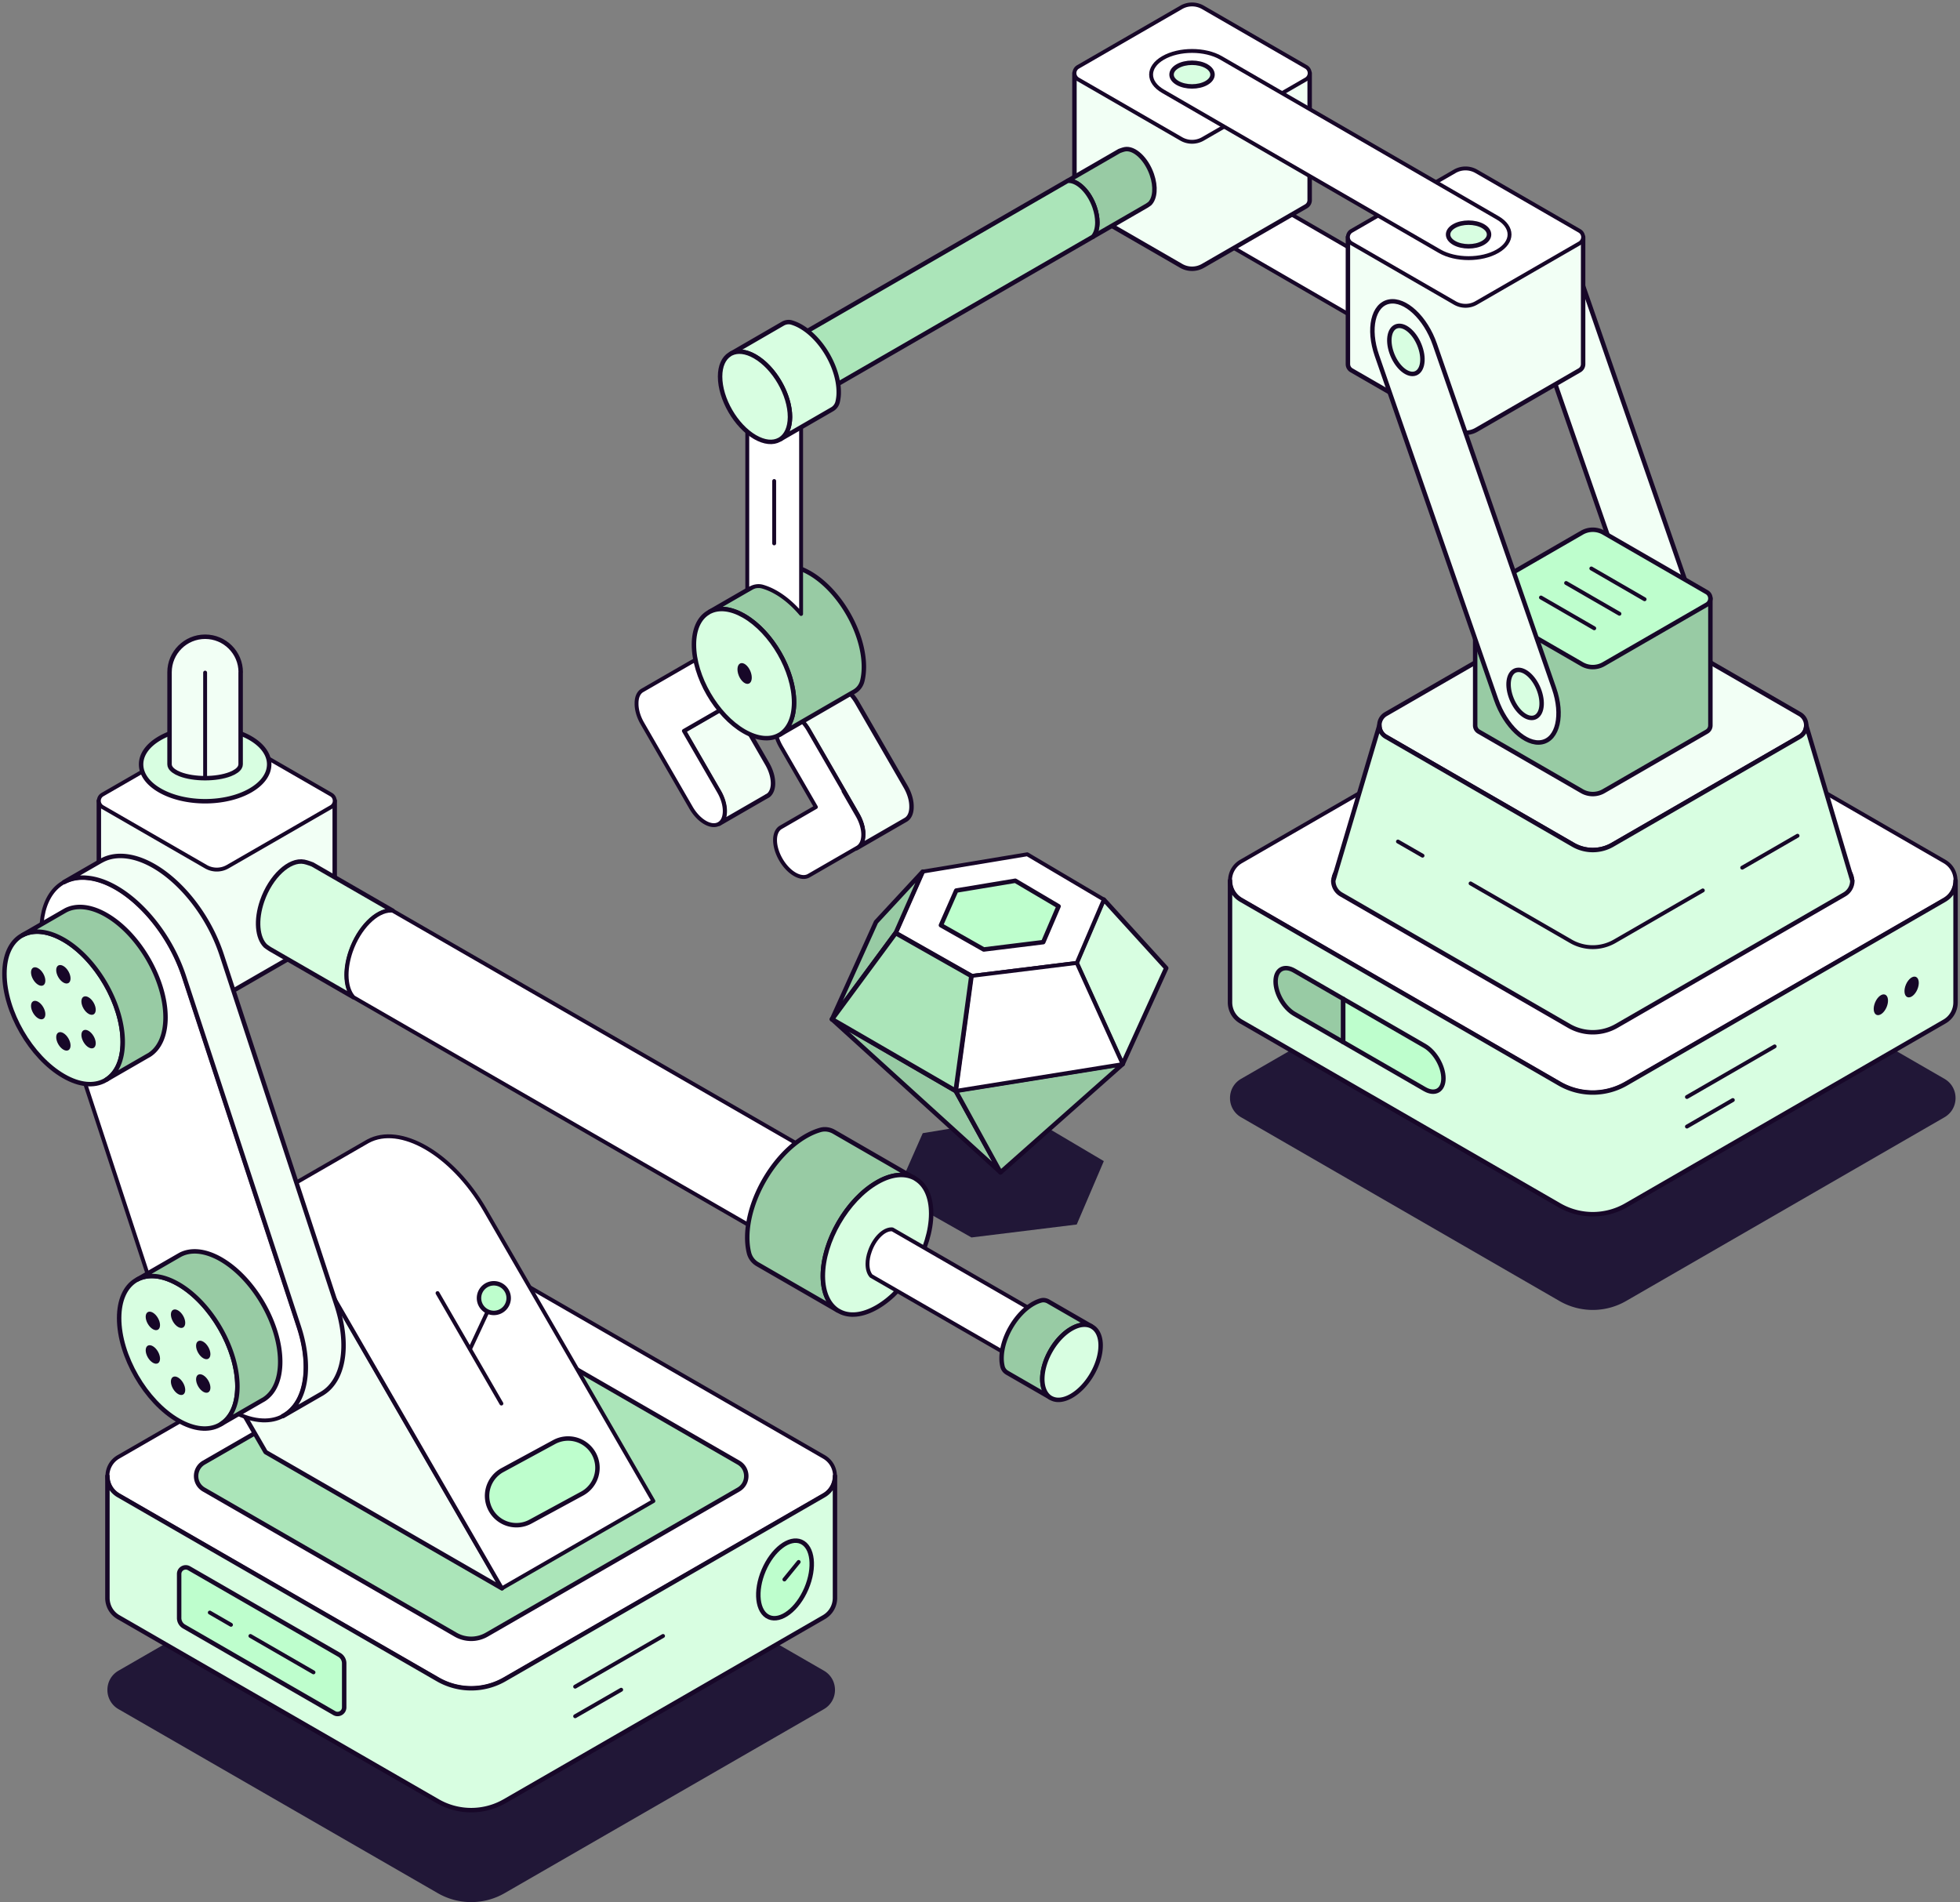 <svg width="440" height="427" fill="none" xmlns="http://www.w3.org/2000/svg"><rect width="100%" height="100%" fill="#808080" stroke="none"/><path d="M247.796 260.658l-6.083 14.228-23.633 2.909-17.009-9.638 6.075-13.772 23.458-3.899 17.192 10.172z" fill="#211737"/><path d="M261.806 217.324l-9.788 21.562-10.305-22.718 6.083-14.229 14.01 15.385z" fill="#D8FEE1" stroke="#170728" stroke-miterlimit="10" stroke-linecap="round" stroke-linejoin="round"/><path d="M247.796 201.939l-6.083 14.229-23.633 2.917-17.009-9.637 6.075-13.782 23.458-3.89 17.192 10.163z" fill="#fff" stroke="#170728" stroke-width=".872" stroke-miterlimit="10" stroke-linecap="round" stroke-linejoin="round"/><path d="M237.64 203.455l-3.443 8.043-13.355 1.647-9.614-5.441 3.434-7.788 13.259-2.199 9.719 5.738z" fill="#BEFECD" stroke="#170728" stroke-miterlimit="10" stroke-linecap="round" stroke-linejoin="round"/><path d="M207.146 195.667l-6.075 13.781-14.29 19.363 9.877-21.834 10.488-11.31z" fill="#98CBA4" stroke="#170728" stroke-miterlimit="10" stroke-linecap="round" stroke-linejoin="round"/><path d="M224.609 263.181l-37.828-34.371 27.768 16.086 10.06 18.285z" fill="#98CBA4" stroke="#170728" stroke-miterlimit="10" stroke-linecap="round" stroke-linejoin="round"/><path d="M252.018 238.886l-27.409 24.295-10.06-18.285 37.469-6.01z" fill="#98CBA4" stroke="#170728" stroke-miterlimit="10" stroke-linecap="round" stroke-linejoin="round"/><path d="M252.018 238.886l-37.469 6.011 3.531-25.811 23.633-2.918 10.305 22.718z" fill="#fff" stroke="#170728" stroke-width=".872" stroke-miterlimit="10" stroke-linecap="round" stroke-linejoin="round"/><path d="M218.08 219.085l-3.531 25.811-27.768-16.086 14.29-19.362 17.009 9.637z" fill="#ABE5B9" stroke="#170728" stroke-width="1.046" stroke-miterlimit="10" stroke-linecap="round" stroke-linejoin="round"/><path d="M173.535 175.834c0 1.185-.358 2.17-1.064 2.719l-.506.288-10.522 6.074c.846-.506 1.255-1.551 1.255-2.841 0-1.307-.427-2.867-1.299-4.366l-7.872-13.631 4.568-2.632 3.304-1.908c.628-.366 1.029-1.029 1.204-1.865.209-.994.087-2.231-.358-3.512l4.35 7.547.009.009 5.632 9.752c.863 1.499 1.299 3.059 1.299 4.366zm31.087 5.238c.018 1.351-.418 2.449-1.299 2.963l-10.932 6.309a7.668 7.668 0 01-.157.079l.253-.148c.872-.506 1.299-1.569 1.299-2.885v-.157c0-1.307-.427-2.867-1.299-4.375l-3.051-5.29-7.881-13.639c-.846-1.481-1.961-2.623-3.086-3.276.453-1.107.697-2.458.697-4.009 0 .008.009.008.009.008 2.11 1.212 4.08 1.656 5.736 1.403-.296-1.804.105-3.346 1.204-3.982a2.256 2.256 0 011.15-.297c.637 0 1.343.227 2.04.637 1.116.662 2.232 1.812 3.086 3.285l10.932 18.92c.881 1.534 1.317 3.129 1.299 4.454z" fill="#F2FFF5" stroke="#170728" stroke-miterlimit="10" stroke-linecap="round" stroke-linejoin="round"/><path d="M193.785 187.233c-.035-1.272-.462-2.762-1.298-4.2l-3.13-5.421.079-.044 3.051 5.29c.871 1.508 1.298 3.068 1.298 4.375zm-21.314-8.68c-.069.053-.148.114-.235.157a1.601 1.601 0 01-.27.131l.505-.288z" fill="#fff" stroke="#170728" stroke-width=".872" stroke-miterlimit="10" stroke-linecap="round" stroke-linejoin="round"/><path d="M193.785 187.234c-.035-1.273-.462-2.763-1.298-4.201l-3.13-5.421.079-.043 3.051 5.29c.871 1.507 1.298 3.067 1.298 4.375z" fill="#170728" stroke="#170728" stroke-width=".872" stroke-miterlimit="10" stroke-linecap="round" stroke-linejoin="round"/><path d="M193.786 187.233v.157c0 1.316-.427 2.379-1.299 2.885l-.253.148-10.679 6.161c-1.726.994-4.533-.619-6.268-3.625-.863-1.499-1.299-3.059-1.299-4.366 0-1.308.436-2.371 1.299-2.868l7.872-4.549-7.872-13.621c-.628-1.098-1.029-2.223-1.203-3.26-.296-1.804.105-3.346 1.203-3.983.349-.2.741-.296 1.159-.296.637 0 1.334.227 2.023.636 1.125.654 2.241 1.796 3.086 3.277l7.881 13.639-.078.044 3.129 5.42c.837 1.438 1.264 2.929 1.299 4.201zm-31.088-5.159c0 1.29-.409 2.336-1.255 2.841l-.087.052c-1.726.95-4.507-.671-6.225-3.643l-10.932-18.928c-.871-1.508-1.299-3.068-1.299-4.375v-.157c0-1.316.428-2.379 1.299-2.876l10.932-6.31a.361.361 0 01.079-.035l2.589-1.499c.009.053.018.114.035.166.105.549.227 1.089.384 1.647v.009c.078.279.157.549.252.828.872 2.78 2.328 5.525 4.133 7.878-.175.837-.576 1.499-1.203 1.865l-3.305 1.909-4.568 2.631 7.873 13.631c.871 1.499 1.298 3.059 1.298 4.366z" fill="#fff" stroke="#170728" stroke-width=".872" stroke-miterlimit="10" stroke-linecap="round" stroke-linejoin="round"/><path d="M193.934 149.706v.079c-.008 1.124-.13 2.152-.357 3.076a3.76 3.76 0 01-1.778 2.379l-.872.497-10.802 6.249-4.943 2.85c1.352-.881 2.337-2.388 2.79-4.445.174-.802.27-1.682.279-2.632v-.061c0-7.164-5.021-15.861-11.237-19.443-.026-.026-.035-.026-.061-.044-2.912-1.656-5.545-1.891-7.541-.932l15.884-9.168.645-.375c.837-.488 1.848-.662 2.781-.401.95.27 1.944.688 2.964 1.272.035.009.052.009.07.035 2.031 1.168 3.94 2.841 5.623 4.828 3.896 4.593 6.555 10.824 6.555 16.236z" fill="#98CBA4" stroke="#170728" stroke-miterlimit="10" stroke-linecap="round" stroke-linejoin="round"/><path d="M155.785 144.73c0 7.164 5.048 15.861 11.238 19.443 3.033 1.743 5.771 1.97 7.793.872l.375-.21c1.883-1.22 3.043-3.669 3.069-7.076v-.061c0-7.164-5.022-15.861-11.237-19.443-.027-.026-.035-.026-.061-.035-2.912-1.656-5.545-1.9-7.541-.933-.053.009-.088.035-.14.061l-.401.253c-1.926 1.203-3.095 3.678-3.095 7.129z" fill="#D8FEE1" stroke="#170728" stroke-miterlimit="10" stroke-linecap="round" stroke-linejoin="round"/><path d="M168.127 153.459c.708-.301.85-1.562.317-2.815-.534-1.253-1.54-2.024-2.249-1.723-.708.302-.85 1.562-.317 2.815.533 1.253 1.54 2.025 2.249 1.723z" fill="#170728"/><path d="M439 246.495v.009c0 1.673-.828 3.355-2.493 4.314l-71.46 41.239a14.957 14.957 0 01-14.968 0l-71.46-41.239a4.934 4.934 0 01-2.494-4.314v-.009c0-1.682.829-3.355 2.494-4.314l71.46-41.248a15 15 0 0114.968 0l71.46 41.248c1.665.959 2.493 2.632 2.493 4.314z" fill="#211737"/><path d="M439 197.691v.009c0 1.673-.828 3.355-2.493 4.314l-71.46 41.239a14.957 14.957 0 01-14.968 0l-71.46-41.239a4.934 4.934 0 01-2.494-4.314v-.009c0-1.682.829-3.355 2.494-4.314l71.46-41.248a15 15 0 0114.968 0l71.46 41.248c1.665.959 2.493 2.632 2.493 4.314zM179.838 91.281v46.547c-1.683-1.987-3.592-3.661-5.623-4.828-.018-.026-.035-.026-.07-.035a13.366 13.366 0 00-2.964-1.273c-.933-.261-1.944-.087-2.781.401l-.645.375V91.281h12.083zm156.344-8.889c-3.591 2.074-9.415 2.074-12.998 0l-62.079-35.897c-3.592-2.075-3.592-5.43 0-7.504s9.415-2.074 12.998 0l62.079 35.897c3.592 2.074 3.592 5.43 0 7.504z" fill="#fff" stroke="#170728" stroke-width=".872" stroke-miterlimit="10" stroke-linecap="round" stroke-linejoin="round"/><path d="M439 197.7v27.312a4.95 4.95 0 01-2.493 4.314l-71.46 41.249a15.006 15.006 0 01-14.968 0l-71.46-41.249a4.935 4.935 0 01-1.875-1.891 5.065 5.065 0 01-.619-2.423V197.7c0 1.673.829 3.355 2.494 4.314l71.46 41.239a14.957 14.957 0 0014.968 0l71.46-41.239c1.665-.959 2.493-2.641 2.493-4.314z" fill="#D8FEE1" stroke="#170728" stroke-miterlimit="10" stroke-linecap="round" stroke-linejoin="round"/><path d="M299.306 197.699c0-.679.192-1.359.575-1.943l-.575 1.943zm116.522 0l-.575-1.943c.383.584.575 1.264.575 1.943z" fill="#fff" stroke="#170728" stroke-width=".872" stroke-miterlimit="10" stroke-linecap="round" stroke-linejoin="round"/><path d="M405.48 162.84a2.92 2.92 0 01-1.464 2.545l-20.304 11.713-21.742 12.549a8.824 8.824 0 01-8.805 0l-21.742-12.549-20.304-11.713a2.92 2.92 0 01-1.465-2.545c0-.994.488-1.979 1.465-2.545l42.046-24.263a8.829 8.829 0 018.805 0l42.046 24.263a2.909 2.909 0 011.464 2.545z" fill="#F2FFF5" stroke="#170728" stroke-miterlimit="10" stroke-linecap="round" stroke-linejoin="round"/><path d="M301.538 224.237v9.7l-10.976-6.336c-2.319-1.342-4.202-4.593-4.202-7.277 0-1.342.471-2.284 1.229-2.719.759-.436 1.814-.375 2.973.296l10.976 6.336z" fill="#98CBA4" stroke="#170728" stroke-miterlimit="10" stroke-linecap="round" stroke-linejoin="round"/><path d="M324.038 242.076c0 1.342-.47 2.284-1.229 2.719-.758.436-1.813.375-2.973-.296l-18.298-10.562v-9.7l18.298 10.562c2.319 1.342 4.202 4.593 4.202 7.277z" fill="#BEFECD" stroke="#170728" stroke-miterlimit="10" stroke-linecap="round" stroke-linejoin="round"/><path d="M378.699 246.26l19.685-11.356m-19.685 17.997l10.304-5.953" stroke="#170728" stroke-width=".872" stroke-miterlimit="10" stroke-linecap="round" stroke-linejoin="round"/><path d="M430.425 222.116c.534-1.253.391-2.513-.317-2.815-.709-.301-1.715.47-2.249 1.723-.533 1.253-.391 2.514.317 2.815.709.301 1.716-.47 2.249-1.723zm-6.907 3.986c.533-1.254.391-2.514-.318-2.816-.708-.301-1.715.47-2.248 1.724-.533 1.253-.391 2.513.318 2.815.708.301 1.715-.47 2.248-1.723z" fill="#170728"/><path d="M415.828 197.7a3.545 3.545 0 01-1.778 3.094l-51.13 29.5a10.684 10.684 0 01-10.706 0l-51.13-29.5a3.545 3.545 0 01-1.778-3.094l.575-1.944 9.773-32.916a2.92 2.92 0 001.465 2.545l20.303 11.713 21.742 12.549a8.824 8.824 0 008.805 0l21.743-12.549 20.303-11.713a2.92 2.92 0 001.465-2.545l9.773 32.916.575 1.944z" fill="#D8FEE1" stroke="#170728" stroke-miterlimit="10" stroke-linecap="round" stroke-linejoin="round"/><path d="M377.636 148.399c-3.592.688-8.186-3.599-10.261-9.587l-26.764-77.223c-2.075-5.987-.845-11.4 2.746-12.088 3.592-.688 8.186 3.6 10.261 9.587l26.764 77.223c2.075 5.987.845 11.399-2.746 12.088z" fill="#F2FFF5" stroke="#170728" stroke-miterlimit="10" stroke-linecap="round" stroke-linejoin="round"/><path d="M348.972 65.702c-1.779.34-4.054-1.778-5.074-4.74-1.029-2.964-.419-5.64 1.36-5.98 1.778-.34 4.053 1.779 5.073 4.742 1.029 2.954.419 5.63-1.359 5.978zm26.763 77.224c-1.778.34-4.054-1.778-5.074-4.741-1.028-2.963-.418-5.638 1.361-5.978 1.778-.34 4.053 1.778 5.073 4.741 1.029 2.954.419 5.63-1.36 5.978z" fill="#170728" stroke="#170728" stroke-width=".872" stroke-miterlimit="10" stroke-linecap="round" stroke-linejoin="round"/><path d="M368.77 134.333l-8.779-5.072a4.878 4.878 0 00-4.856 0l-8.779 5.072h-15.195v28.507c0 .54.27 1.089.811 1.403l23.163 13.369a4.883 4.883 0 004.856 0l23.163-13.369c.54-.314.811-.854.811-1.403v-28.507H368.77z" fill="#98CBA4" stroke="#170728" stroke-miterlimit="10" stroke-linecap="round" stroke-linejoin="round"/><path d="M355.135 149.105l-23.163-13.369c-1.081-.618-1.081-2.179 0-2.797l23.163-13.369a4.878 4.878 0 014.856 0l23.163 13.369c1.081.618 1.081 2.179 0 2.797l-23.163 13.369a4.878 4.878 0 01-4.856 0z" fill="#BEFECD" stroke="#170728" stroke-miterlimit="10" stroke-linecap="round" stroke-linejoin="round"/><path d="M369.197 134.525l-11.961-6.911m-5.658 3.259l11.97 6.911m-5.658 3.26l-11.961-6.911" stroke="#170728" stroke-width=".872" stroke-miterlimit="10" stroke-linecap="round"/><path d="M340.201 53.223l-8.779-5.072a4.879 4.879 0 00-4.856 0l-8.778 5.072h-15.195V81.73c0 .54.27 1.089.81 1.403L326.566 96.5c1.5.863 3.348.863 4.856 0l23.164-13.368c.54-.314.81-.854.81-1.403V53.223h-15.195z" fill="#F2FFF5" stroke="#170728" stroke-miterlimit="10" stroke-linecap="round" stroke-linejoin="round"/><path d="M326.567 67.995l-23.163-13.37a1.612 1.612 0 010-2.797l23.163-13.368a4.877 4.877 0 014.855 0l23.164 13.368a1.612 1.612 0 010 2.798l-23.164 13.369a4.835 4.835 0 01-4.855 0z" fill="#fff" stroke="#170728" stroke-width=".872" stroke-miterlimit="10" stroke-linecap="round" stroke-linejoin="round"/><path d="M278.811 16.41l-8.779-5.072a4.879 4.879 0 00-4.856 0l-8.779 5.072h-15.195v28.507c0 .54.27 1.09.811 1.403l23.163 13.369c1.5.863 3.348.863 4.856 0l23.163-13.369c.541-.314.811-.854.811-1.403V16.41h-15.195z" fill="#F2FFF5" stroke="#170728" stroke-miterlimit="10" stroke-linecap="round" stroke-linejoin="round"/><path d="M265.176 31.182l-23.163-13.368a1.612 1.612 0 010-2.798l23.163-13.369a4.879 4.879 0 014.856 0l23.163 13.369a1.612 1.612 0 010 2.798l-23.163 13.368a4.879 4.879 0 01-4.856 0z" fill="#fff" stroke="#170728" stroke-width=".872" stroke-miterlimit="10" stroke-linecap="round" stroke-linejoin="round"/><path d="M346.121 166.613c-3.592.689-8.186-3.599-10.261-9.586l-26.764-77.224c-2.074-5.987-.845-11.4 2.746-12.088 3.592-.688 8.186 3.6 10.261 9.587l26.764 77.223c2.083 5.979.846 11.391-2.746 12.088z" fill="#F2FFF5" stroke="#170728" stroke-miterlimit="10" stroke-linecap="round" stroke-linejoin="round"/><path d="M317.465 83.908c-1.778.34-4.053-1.778-5.073-4.74-1.029-2.964-.419-5.64 1.359-5.98 1.779-.34 4.054 1.778 5.074 4.742 1.029 2.963.419 5.638-1.36 5.978zm26.764 77.224c-1.779.34-4.054-1.778-5.074-4.741-1.028-2.963-.418-5.639 1.36-5.979 1.778-.34 4.054 1.778 5.074 4.741 1.02 2.963.418 5.639-1.36 5.979z" fill="#D8FEE1" stroke="#170728" stroke-miterlimit="10" stroke-linecap="round" stroke-linejoin="round"/><path d="M336.182 56.395c-3.591 2.074-9.415 2.074-12.998 0l-62.079-35.898c-3.592-2.074-3.592-5.429 0-7.503s9.415-2.074 12.998 0l62.079 35.897c3.592 2.074 3.592 5.43 0 7.504z" fill="#fff" stroke="#170728" stroke-width=".872" stroke-miterlimit="10" stroke-linecap="round" stroke-linejoin="round"/><path d="M270.852 18.624c-1.796 1.037-4.708 1.037-6.504 0-1.796-1.037-1.796-2.72 0-3.756 1.796-1.037 4.708-1.037 6.504 0 1.795 1.037 1.795 2.719 0 3.756zm62.079 35.897c-1.796 1.037-4.708 1.037-6.504 0-1.795-1.037-1.795-2.719 0-3.756 1.796-1.037 4.708-1.037 6.504 0 1.796 1.037 1.796 2.719 0 3.756z" fill="#D8FEE1" stroke="#170728" stroke-miterlimit="10" stroke-linecap="round" stroke-linejoin="round"/><path d="M319.34 192.086l-5.51-3.171m68.435 10.972l-19.798 11.426a9.83 9.83 0 01-9.817 0l-22.518-12.994m73.395-10.703l-12.414 7.164" stroke="#170728" stroke-width=".872" stroke-miterlimit="10" stroke-linecap="round" stroke-linejoin="round"/><path d="M258.106 45.71s-.523.392-.645.453l-12.109 6.99c.645-.715.994-1.856.994-3.233 0-1.046-.201-2.214-.62-3.425-1.176-3.4-3.687-5.91-5.797-5.91-.078 0-.165 0-.244.01l11.603-6.702s.785-.305 1.212-.384c2.127-.41 4.847 2.127 6.076 5.674.959 2.78.715 5.35-.47 6.527z" fill="#98CBA4" stroke="#170728" stroke-miterlimit="10" stroke-linecap="round" stroke-linejoin="round"/><path d="M246.346 49.92c0 1.377-.349 2.518-.994 3.233l-1.264.732-66.351 38.294-6.861-11.879 67.109-38.73 1.692-.975h.008c.079-.01.166-.01.244-.01 2.11 0 4.621 2.51 5.798 5.91.418 1.211.619 2.379.619 3.425z" fill="#ABE5B9" stroke="#170728" stroke-miterlimit="10" stroke-linecap="round" stroke-linejoin="round"/><path d="M164.189 79.342c1.395-.671 3.235-.506 5.266.653.017.009.026.009.043.026 4.342 2.502 7.846 8.576 7.846 13.578v.044c-.017 2.38-.828 4.087-2.144 4.941l11.603-6.701a2.584 2.584 0 001.238-1.665 9.128 9.128 0 00.244-2.153v-.052c0-5.42-3.801-12-8.5-14.71-.017-.018-.026-.018-.052-.027a9.399 9.399 0 00-2.066-.889c-.654-.183-1.36-.06-1.944.279l-11.534 6.676z" fill="#D8FEE1" stroke="#170728" stroke-miterlimit="10" stroke-linecap="round" stroke-linejoin="round"/><path d="M161.653 84.545c0 5.002 3.522 11.076 7.846 13.578 2.118 1.22 4.027 1.377 5.439.61l.262-.148c1.316-.854 2.127-2.563 2.145-4.942V93.6c0-5.003-3.505-11.077-7.846-13.578-.018-.018-.027-.018-.044-.026-2.031-1.16-3.871-1.325-5.265-.654-.035.009-.062.026-.096.043l-.279.175c-1.343.845-2.162 2.57-2.162 4.985z" fill="#D8FEE1" stroke="#170728" stroke-miterlimit="10" stroke-linecap="round" stroke-linejoin="round"/><path d="M173.796 107.979v14.005" stroke="#170728" stroke-width=".872" stroke-miterlimit="10" stroke-linecap="round"/><path d="M187.444 379.361v.008a4.94 4.94 0 01-2.501 4.321l-71.659 41.3a15.017 15.017 0 01-15.01 0l-71.66-41.3a4.94 4.94 0 01-2.5-4.321v-.008c0-1.685.83-3.361 2.5-4.321l71.66-41.309a15.06 15.06 0 0115.01 0l71.659 41.309c1.67.96 2.501 2.636 2.501 4.321z" fill="#211737"/><path d="M187.444 331.357v.009c0 1.676-.831 3.36-2.501 4.32l-71.659 41.301a15.022 15.022 0 01-15.01 0l-71.66-41.301a4.938 4.938 0 01-2.5-4.32v-.009c0-1.684.83-3.36 2.5-4.32l71.66-41.31a15.065 15.065 0 0115.01 0l71.659 41.31c1.67.96 2.501 2.636 2.501 4.32z" fill="#fff" stroke="#170728" stroke-width=".872" stroke-miterlimit="10" stroke-linecap="round" stroke-linejoin="round"/><path d="M45.768 328.337l58.258-33.585a3.52 3.52 0 013.497 0l58.258 33.585c2.334 1.344 2.334 4.705 0 6.049l-56.51 32.572a6.999 6.999 0 01-6.993 0l-56.51-32.572c-2.325-1.344-2.325-4.705 0-6.049z" fill="#ABE5B9" stroke="#170728" stroke-miterlimit="10" stroke-linecap="round" stroke-linejoin="round"/><path d="M187.444 331.366v27.353c0 1.676-.84 3.36-2.501 4.32l-71.659 41.31a15.06 15.06 0 01-15.01 0l-71.66-41.31a4.943 4.943 0 01-1.88-1.894 5.057 5.057 0 01-.62-2.426v-27.353c0 1.675.83 3.36 2.5 4.32l71.66 41.301a15.022 15.022 0 0015.01 0l71.659-41.301a4.94 4.94 0 002.501-4.32z" fill="#D8FEE1" stroke="#170728" stroke-miterlimit="10" stroke-linecap="round" stroke-linejoin="round"/><path d="M129.116 378.636l19.731-11.381m-19.731 18.023l10.333-5.952" stroke="#170728" stroke-width=".872" stroke-miterlimit="10" stroke-linecap="round" stroke-linejoin="round"/><path d="M181.027 356.606c1.992-4.676 1.46-9.378-1.187-10.504-2.648-1.125-6.41 1.753-8.402 6.428-1.992 4.676-1.461 9.378 1.187 10.504 2.648 1.125 6.409-1.753 8.402-6.428z" fill="#BEFECD" stroke="#170728" stroke-miterlimit="10" stroke-linecap="round" stroke-linejoin="round"/><path d="M176.088 354.573l3.208-3.936" stroke="#170728" stroke-width=".872" stroke-miterlimit="10" stroke-linecap="round" stroke-linejoin="round"/><path d="M75.046 384.572l-33.719-19.438a2.202 2.202 0 01-1.11-1.92v-9.88c0-1.134 1.233-1.85 2.22-1.283l33.72 19.437a2.203 2.203 0 011.11 1.92v9.88c-.01 1.144-1.242 1.851-2.221 1.284z" fill="#BEFECD" stroke="#170728" stroke-miterlimit="10" stroke-linecap="round" stroke-linejoin="round"/><path d="M56.215 367.255l14.163 8.169m-23.281-13.423l4.756 2.748" stroke="#170728" stroke-width=".872" stroke-miterlimit="10" stroke-linecap="round" stroke-linejoin="round"/><path d="M59.905 179.77l-8.804-5.079a4.893 4.893 0 00-4.869 0l-8.803 5.079H22.19v28.549c0 .541.271 1.091.813 1.405l23.228 13.389a4.898 4.898 0 004.87 0l23.227-13.389c.542-.314.813-.855.813-1.405V179.77H59.905z" fill="#F2FFF5" stroke="#170728" stroke-miterlimit="10" stroke-linecap="round" stroke-linejoin="round"/><path d="M46.232 194.564l-23.228-13.389a1.613 1.613 0 010-2.801l23.228-13.389a4.898 4.898 0 014.87 0l23.227 13.389a1.613 1.613 0 010 2.801l-23.228 13.389a4.898 4.898 0 01-4.87 0z" fill="#fff" stroke="#170728" stroke-width=".872" stroke-miterlimit="10" stroke-linecap="round" stroke-linejoin="round"/><path d="M112.681 356.563l-53.047-30.582-11.278-19.49c-7.23-12.507-7.317-26.027-.262-30.408.087-.061.175-.113.262-.166.105-.061.21-.113.315-.166 3.62-1.911 8.279-1.213 12.947 1.475 4.808 2.767 9.608 7.646 13.27 13.982l37.793 65.355z" fill="#F2FFF5" stroke="#170728" stroke-miterlimit="10" stroke-linecap="round" stroke-linejoin="round"/><path d="M146.679 336.969l-33.998 19.594-37.792-65.354c-3.663-6.337-8.463-11.216-13.27-13.982-4.67-2.689-9.329-3.387-12.948-1.475l33.526-19.324.394-.227c3.628-1.964 8.33-1.274 13.025 1.431 4.8 2.767 9.599 7.646 13.271 13.982l37.792 65.355z" fill="#fff" stroke="#170728" stroke-width=".872" stroke-miterlimit="10" stroke-linecap="round" stroke-linejoin="round"/><path d="M119.08 341.586l11.601-6.293a6.58 6.58 0 002.605-8.998 6.598 6.598 0 00-8.899-2.566l-11.601 6.293a6.58 6.58 0 00-2.605 8.998 6.589 6.589 0 008.899 2.566z" fill="#BEFECD" stroke="#170728" stroke-miterlimit="10" stroke-linecap="round" stroke-linejoin="round"/><path d="M98.221 290.283l14.338 24.797m-1.696-23.671l-5.359 11.486" stroke="#170728" stroke-width=".872" stroke-miterlimit="10" stroke-linecap="round" stroke-linejoin="round"/><path d="M110.863 294.735a3.328 3.328 0 003.33-3.326 3.328 3.328 0 00-3.33-3.325 3.328 3.328 0 00-3.331 3.325 3.328 3.328 0 003.331 3.326z" fill="#BEFECD" stroke="#170728" stroke-miterlimit="10" stroke-linecap="round" stroke-linejoin="round"/><path d="M67.187 313.971c-.874 1.746-2.116 3.09-3.69 3.919-1.293.69-2.823 1.039-4.545.969-8.41-.323-18.411-10.282-22.337-22.239l-25.754-78.534c-3.034-9.234-1.547-16.967 3.156-19.856l.315-.183h.008l.062-.035c1.31-.707 2.84-1.056 4.58-.986.08 0 .167.008.245.017.446.026.892.079 1.346.157 3.76.655 7.729 3.064 11.26 6.59 4.04 4.015 7.519 9.496 9.477 15.474l25.763 78.543c2.15 6.537 2.028 12.324.114 16.164z" fill="#fff" stroke="#170728" stroke-width=".872" stroke-miterlimit="10" stroke-linecap="round" stroke-linejoin="round"/><path d="M72.3 312.828c0 .008-.008.008-.017.017h-.008c-.053.035-.114.07-.184.105l-8.585 4.949-.008-.009c1.573-.829 2.815-2.173 3.689-3.919 1.914-3.84 2.037-9.627-.114-16.164L41.31 219.264c-1.958-5.978-5.438-11.46-9.477-15.474-3.531-3.526-7.5-5.935-11.26-6.59a11.87 11.87 0 00-1.346-.157 2.24 2.24 0 00-.244-.018c-1.74-.069-3.27.28-4.581.987l8.322-4.801.009.009c1.337-.759 2.92-1.135 4.72-1.065 4.206.166 8.804 2.732 12.852 6.764 4.038 4.015 7.518 9.496 9.476 15.475l25.763 78.543c3.051 9.286 1.53 17.045-3.243 19.891z" fill="#F2FFF5" stroke="#170728" stroke-miterlimit="10" stroke-linecap="round" stroke-linejoin="round"/><path d="M53.296 311.231v.078c-.018 4.067-1.416 6.956-3.68 8.379l-.394.227c-2.387 1.265-5.63 1.03-9.197-1.039-7.334-4.224-13.28-14.506-13.28-22.963 0-4.085 1.382-6.991 3.646-8.431l.481-.28c2.37-1.23 5.56-.986 9.083 1.022.026.008.044.026.07.035 7.326 4.233 13.27 14.514 13.27 22.972z" fill="#D8FEE1" stroke="#170728" stroke-miterlimit="10" stroke-linecap="round" stroke-linejoin="round"/><path d="M62.903 305.601v.096c0 4.094-1.398 7.017-3.671 8.449l-.42.235-9.197 5.307c2.264-1.423 3.663-4.312 3.68-8.379v-.078c0-8.458-5.944-18.739-13.279-22.964a.25.25 0 00-.07-.034c-3.523-2.008-6.714-2.252-9.083-1.022l9.127-5.263.49-.279c2.378-1.239 5.603-.986 9.144 1.056.07.044.148.087.218.131 7.204 4.294 13.018 14.392 13.061 22.745z" fill="#98CBA4" stroke="#170728" stroke-miterlimit="10" stroke-linecap="round" stroke-linejoin="round"/><path d="M41.116 298.002c.627-.361.625-1.537-.005-2.626s-1.65-1.679-2.276-1.318c-.627.361-.625 1.537.005 2.627.63 1.089 1.65 1.679 2.276 1.317zm-5.659.499c.627-.361.624-1.537-.006-2.626-.63-1.09-1.649-1.68-2.276-1.318-.627.361-.624 1.537.006 2.626.63 1.09 1.649 1.68 2.276 1.318zm.001 7.532c.627-.362.625-1.538-.005-2.627-.63-1.089-1.649-1.679-2.276-1.318-.627.361-.624 1.537.005 2.627.63 1.089 1.65 1.679 2.276 1.318zm5.657 7.025c.627-.361.624-1.537-.006-2.626s-1.648-1.679-2.276-1.318c-.627.361-.624 1.537.006 2.627.63 1.089 1.649 1.679 2.276 1.317zm5.655-.505c.627-.362.624-1.538-.006-2.627-.63-1.089-1.648-1.679-2.275-1.318s-.625 1.538.005 2.627c.63 1.089 1.649 1.679 2.276 1.318zm-.002-7.532c.627-.361.625-1.537-.005-2.626-.63-1.09-1.649-1.68-2.276-1.318-.627.361-.624 1.537.006 2.626.63 1.09 1.648 1.68 2.275 1.318z" fill="#170728"/><path d="M27.55 233.918v.079c-.018 4.067-1.416 6.956-3.68 8.379l-.394.227c-2.386 1.265-5.63 1.03-9.197-1.039C6.945 237.34 1 227.058 1 218.601c0-4.085 1.381-6.991 3.646-8.431l.48-.28c2.37-1.23 5.56-.986 9.084 1.022.026.008.043.026.07.035 7.325 4.233 13.27 14.514 13.27 22.971z" fill="#D8FEE1" stroke="#170728" stroke-miterlimit="10" stroke-linecap="round" stroke-linejoin="round"/><path d="M37.158 228.289v.096c0 4.093-1.4 7.017-3.672 8.449l-.42.235-9.197 5.307c2.265-1.423 3.663-4.312 3.68-8.379v-.079c0-8.457-5.944-18.738-13.278-22.963a.288.288 0 00-.07-.035c-3.523-2.007-6.714-2.251-9.083-1.021l9.126-5.263.49-.279c2.378-1.24 5.604-.986 9.144 1.056.07.044.149.087.219.131 7.203 4.294 13.017 14.392 13.06 22.745z" fill="#98CBA4" stroke="#170728" stroke-miterlimit="10" stroke-linecap="round" stroke-linejoin="round"/><path d="M15.367 220.684c.627-.362.625-1.538-.005-2.627-.63-1.089-1.649-1.679-2.276-1.318-.627.362-.625 1.538.005 2.627.63 1.089 1.65 1.679 2.276 1.318zm-5.655.506c.627-.362.625-1.538-.005-2.627-.63-1.089-1.65-1.679-2.276-1.318-.627.362-.625 1.538.005 2.627.63 1.089 1.65 1.679 2.276 1.318zm.001 7.531c.628-.361.625-1.537-.005-2.626-.63-1.09-1.649-1.68-2.276-1.318-.627.361-.624 1.537.006 2.626.63 1.09 1.649 1.68 2.276 1.318zm5.657 7.026c.627-.361.625-1.537-.005-2.626s-1.649-1.68-2.276-1.318c-.627.361-.625 1.537.005 2.627.63 1.089 1.65 1.679 2.276 1.317zm5.655-.506c.627-.361.625-1.537-.005-2.626-.63-1.09-1.65-1.68-2.276-1.318-.627.361-.625 1.537.005 2.626.63 1.09 1.649 1.68 2.276 1.318zm-.002-7.531c.627-.362.625-1.538-.005-2.627-.63-1.089-1.649-1.679-2.276-1.318-.627.362-.624 1.538.006 2.627.63 1.089 1.648 1.679 2.275 1.318z" fill="#170728"/><path d="M59.59 212.343s.813.611.996.698l18.761 10.814c-.997-1.108-1.538-2.871-1.538-5.001 0-1.615.314-3.422.961-5.298 1.827-5.263 5.718-9.147 8.987-9.147.122 0 .253 0 .376.018L70.15 194.058s-1.215-.472-1.88-.594c-3.295-.637-7.509 3.291-9.414 8.781-1.487 4.302-1.102 8.282.734 10.098z" fill="#D8FEE1" stroke="#170728" stroke-miterlimit="10" stroke-linecap="round" stroke-linejoin="round"/><path d="M77.808 218.863c0 2.129.542 3.901 1.539 5.001l1.958 1.134 102.808 59.254 10.63-18.381-103.979-59.926-2.623-1.51h-.017c-.122-.017-.253-.017-.376-.017-3.27 0-7.16 3.884-8.987 9.147-.638 1.868-.953 3.674-.953 5.298z" fill="#fff" stroke="#170728" stroke-width=".872" stroke-miterlimit="10" stroke-linecap="round" stroke-linejoin="round"/><path d="M205.103 264.388c-2.159-1.039-5.009-.786-8.157 1.012-.026.017-.043.017-.069.044-6.723 3.866-12.161 13.266-12.161 21.008v.07c.026 3.683 1.285 6.327 3.322 7.645l-17.982-10.369a4.05 4.05 0 01-1.924-2.574c-.244-1.004-.375-2.112-.384-3.326v-.078c0-8.388 5.892-18.573 13.165-22.763.027-.026.044-.026.079-.043 1.102-.629 2.177-1.082 3.208-1.371 1.015-.279 2.099-.096 3.016.428l17.887 10.317z" fill="#98CBA4" stroke="#170728" stroke-miterlimit="10" stroke-linecap="round" stroke-linejoin="round"/><path d="M209.037 272.435c0 7.741-5.455 17.141-12.16 21.008-3.279 1.885-6.242 2.13-8.428.943l-.402-.227c-2.037-1.318-3.296-3.963-3.322-7.646v-.07c0-7.742 5.429-17.142 12.16-21.008.027-.026.044-.026.07-.044 3.147-1.798 5.997-2.051 8.157-1.012.052.017.096.044.148.07l.429.27c2.072 1.309 3.348 3.98 3.348 7.716z" fill="#D8FEE1" stroke="#170728" stroke-miterlimit="10" stroke-linecap="round" stroke-linejoin="round"/><path d="M194.744 283.746c0 1.143.288 2.095.83 2.697l1.058.611 37.032 21.357 5.726-9.897-37.661-21.724-1.408-.812h-.008c-.062-.009-.14-.009-.202-.009-1.757 0-3.855 2.095-4.834 4.923-.367 1.012-.533 1.981-.533 2.854z" fill="#fff" stroke="#170728" stroke-width=".872" stroke-miterlimit="10" stroke-linecap="round" stroke-linejoin="round"/><path d="M244.958 297.711c-1.162-.559-2.701-.419-4.397.541-.017.009-.026.009-.035.018-3.619 2.086-6.548 7.148-6.548 11.311v.035c.018 1.981.691 3.404 1.793 4.12l-9.678-5.578a2.2 2.2 0 01-1.04-1.387 8.006 8.006 0 01-.21-1.79v-.043c0-4.521 3.173-10.002 7.09-12.254.017-.018.017-.018.043-.018a7.386 7.386 0 011.723-.733c.542-.148 1.127-.052 1.626.227l9.633 5.551z" fill="#98CBA4" stroke="#170728" stroke-miterlimit="10" stroke-linecap="round" stroke-linejoin="round"/><path d="M247.083 302.049c0 4.172-2.938 9.225-6.548 11.311-1.766 1.012-3.357 1.143-4.537.506l-.219-.122c-1.101-.716-1.774-2.138-1.792-4.12v-.034c0-4.172 2.92-9.226 6.548-11.312.017-.017.026-.017.035-.017 1.696-.969 3.226-1.1 4.397-.541a.3.3 0 01.079.034l.236.149c1.11.698 1.801 2.138 1.801 4.146zM60.43 171.575a5.14 5.14 0 01-.333 1.789c-.568 1.492-1.862 2.915-3.873 4.076-5.612 3.238-14.722 3.238-20.343 0-2.02-1.161-3.313-2.584-3.873-4.076a4.913 4.913 0 01-.332-1.789c0-2.121 1.399-4.242 4.214-5.865 5.612-3.239 14.722-3.239 20.343 0 2.789 1.623 4.196 3.744 4.196 5.865z" fill="#D8FEE1" stroke="#170728" stroke-miterlimit="10" stroke-linecap="round" stroke-linejoin="round"/><path d="M54.039 150.916c0-4.408-3.576-7.978-7.99-7.978-4.415 0-7.99 3.57-7.99 7.978v20.659c0 .227.06.454.183.672.315.558 1.031 1.099 2.15 1.536 3.121 1.213 8.174 1.213 11.295 0 1.12-.437 1.836-.969 2.15-1.536.123-.218.184-.445.184-.672v-20.659h.018z" fill="#F2FFF5" stroke="#170728" stroke-miterlimit="10" stroke-linecap="round" stroke-linejoin="round"/><path d="M46.048 150.994v23.696" stroke="#170728" stroke-width=".872" stroke-miterlimit="10" stroke-linecap="round" stroke-linejoin="round"/></svg>